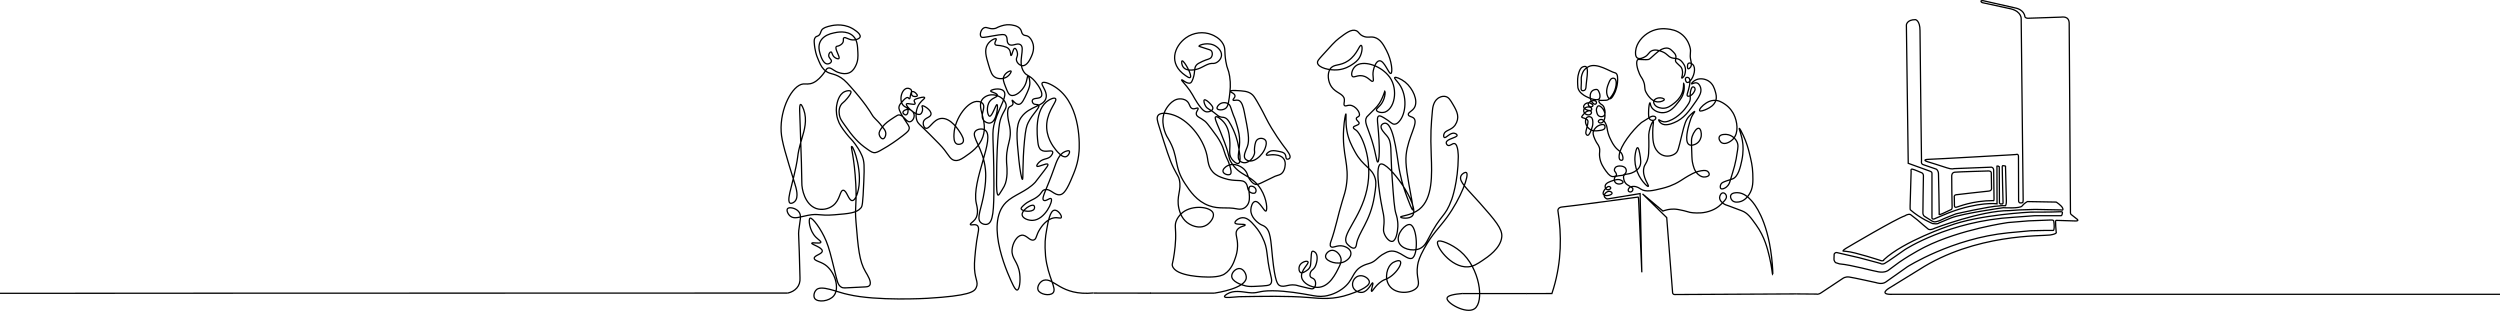 <?xml version="1.0" encoding="UTF-8"?><svg id="Livello_2" xmlns="http://www.w3.org/2000/svg" viewBox="0 0 1940.22 241.42"><defs><style>.cls-1{fill:none;stroke:#000;stroke-miterlimit:10;}</style></defs><g id="Livello_1-2"><path class="cls-1" d="m1393.93,228.1l15.9.13s1.19.66,3.84-1.19,16.56-10.99,16.56-10.99c0,0,1.85-1.46,4.9-1.06,3.05.4,20.93,4.37,20.93,4.37,0,0,4.5,1.72,7.55-.53,3.05-2.25,16.69-11.79,16.69-11.79,0,0,34.57-21.99,78.29-26.36l17.22-1.59,11.79-.26h5.56s.93.66,1.06-2.12-.4-5.43-.4-5.43c0,0-.4-.66-2.25-.53-1.85.13-17.22.66-17.22.66l-16.03,1.32s-36.83,5.17-64.38,18.94c0,0-9.41,4.64-19.87,11.79l-8.61,6.36s-2.38,1.99-7.42,1.19c-5.03-.79-20.4-5.3-30.47-6.23l-2.91-.93s-1.46-1.06-1.32-3.05c.13-1.99.13-3.58.13-3.58,0,0,.66-1.46,2.12-1.19s17.22,3.97,17.22,3.97l13.91,3.71,2.78.79s1.06.93,3.05,0c1.99-.93,15.76-10.73,15.76-10.73,0,0,33.91-22.25,84.64-25.17l16.03-1.19h20.27c.4,0,.93.13,1.19-1.32.27-1.46.79-1.99-2.91-1.72s-21.59.26-21.59.26c0,0-40,1.85-63.45,10.73,0,0-34.97,11.79-50.47,26.23,0,0,.26,1.06-1.85.79,0,0-20.93-6.89-27.29-7.29l-2.52-.26s-.27-.53,2.12-1.99c2.38-1.46,39.47-23.31,45.83-25.3,0,0,2.38-1.72,4.37-1.06l5.3,4.11,4.77,4.11,3.84,3.18s1.32,1.06,5.03-.79c0,0,36.16-13.78,57.89-13.64l7.68-.53,12.19-.4,20.27.4s1.99.79,1.19-1.32c-.79-2.12-5.03-4.77-5.03-4.77l-22.39-.4s-2.52,1.32-4.11,3.44-14.57,1.32-14.57,1.32c0,0-31.92,4.5-40.53,7.95l-9.54,3.97s-.66,1.06-4.77.4c0,0-9.54-3.84-17.35-10.73,0,0-.27-1.19-.13-3.05l.79-26.76s-.53-1.99.93-1.72c1.46.26,7.15,2.78,7.15,2.78,0,0,1.59.4,1.46,2.78-.13,2.38-.4,28.35-.4,28.35,0,0-.13,1.85,1.32,2.78s4.64,2.91,4.64,2.91c0,0,1.99,1.46,3.44,1.32,1.46-.13,3.84-.93,5.56-1.85,1.72-.93,10.73-4.37,10.73-4.37,0,0,26.23-5.96,33.12-6.09,0,0,2.91-.4,3.31-.26.4.13,1.99,0,1.99,0,0,0,.79-.93.66-3.97l-.66-26.36s.66-.53-1.59-.66c0,0-.89-.43-.96.65-.07,1.08.65,28.32.65,28.32l-.43.65-1.59.07-.79-.65-.14-28.25-1.01-.58-.79.14.07,29.19s-14.16-1.95-37.64,7.08l-10.04,4.19s-2.1,1.37-2.82-.07v-35.18s-.07-.87-1.66-1.37l-16.76-6.07-1.43-107.38s.29-4.11,7.05-4.11c0,0,3.52.59,3.52,8.51s1.17,101.29,1.17,101.29c0,0-.67,2.39,1.71,2.87l9.73,3.34s1.53.76,1.72,3.43c.19,2.67.57,31.19.57,31.19,0,0-.95,1.62,2.96-.29l5.91-2.77s1.33.1,1.14-2.57c-.19-2.67-.29-23.56-.29-23.56,0,0-.19-2.77,2.38-3.05,2.58-.29,26.04-.95,26.04-.95,0,0,2.19-.1,2.29,1.43s.19,12.11.19,12.11c0,0,.29,1.91-2.38,2.1-2.67.19-24.7,2.77-24.7,2.77,0,0-2.29-.1-1.81,2.29l.1,6.01s-.19,1.81,1.53,1.43c1.72-.38,12.11-5.05,28.52-5.15,0,0,.76.86.67-1.43s-.29-22.03-.29-22.03c0,0,.19-2-1.72-2.48l-29.18,1.14s-1.43.76-5.53-.67c-4.1-1.43-15.07-4.77-15.07-4.77,0,0-5.15-1.62,1.62-1.81,6.77-.19,62.94-3.43,62.94-3.43l4.29-.29s1.81-.86,1.91,1.43l.1,34.43s-.1,1.62,1.34,1.72c1.43.1,1.91-.38,1.91-.38,0,0,.29-.57.29-1.91l-1.53-140.31s.67-5.79-8.02-8.02l-22.13-4.81s-.81-.19-1.04-.99c-.24-.81,1.71-.52,1.71-.52l25.77,5.83s6.02,1.37,6.59,6.59c0,0,.28,1.37,2.89,1.18,0,0,24.33-.85,25.07-.85s6.41-1.23,6.41,4.93l.99,147.05s0,.78.68,1.29,4.63,3.66,4.63,3.66c0,0,1.66,1.31-1.49,1.26-3.14-.06-14.68-.46-14.68-.46,0,0-.74-.4-.69,1.26.06,1.66.11,3.2.11,3.2l.37,4.68s1.17,1.28-4.79,2.22-57.93-1.28-101.73,26.98l-23.3,14.35s-8.48,5.09,2.87,4.7h471.41"/><path class="cls-1" d="m1184.73,227.84c6.56-.01,13.12-.02,19.68-.03.46-1.37.9-2.76,1.32-4.17,6.21-20.87,6.33-41.41,3.34-60.19,0,0-.21-2.64,3.61-2.85,3.82-.21,58.11-7.58,58.11-7.58,0,0,.9-1.04.9,2.02l2.5,56.3-1.32-61.1c-8.55,1.4-17.1,2.8-25.65,4.21"/><path class="cls-1" d="m1290.72,163.91l-15.99-13.45,18.79,18.44,4.56,58.19s0,1.49,1.64,1.49l94.21-.48"/><path class="cls-1" d="m1247.37,154.45c-.24-.09-2.06-.79-2.32-2.2-.36-1.98,2.55-4.28,4.56-3.67.72.22,1.6.89,1.5,1.5-.22,1.39-5.54,2.63-6.7.89-.79-1.19.46-3.64,1.97-4.95.61-.53,1.45-1.49,2.45-1.28.65.14,1.3.73,1.25,1.25-.07.8-1.78,1.63-2.98,1.11-1-.43-1.51-1.76-1.36-2.81.32-2.31,3.82-3.44,6.54-4.31,2.95-.95,4.38-.67,5.23-.36.09.03,2.17.81,2.11,1.75-.05.81-1.67,1.4-2.86,1.45-.36.01-2.07.08-3.14-1.22-1.09-1.33-1-3.43-.03-4.39.39-.39,1.12-.52,2.55-.77,2.53-.44,2.95-.17,3.91-.69.26-.14,1.59-.86,1.98-2.39.04-.16.33-1.37-.32-2.53-1.02-1.82-3.42-1.94-4.14-1.98-.7-.03-3.02-.15-4.1,1.43-.1.15-.74,1.08-.51,2.07.19.81.78.97,1.29,2.21.25.61.41,1,.28,1.38-.31.88-1.96,1.18-2.99,1.11-.88-.06-2.5-.48-5.2-4.33-1.96-2.78-4.2-5.96-4.84-10.73-.56-4.21.73-5.03-.51-8.15-.82-2.06-1.55-2.13-3.13-5.57-1.69-3.69-1.54-5.12-1.34-5.94.38-1.53,1.35-2.6,1.75-3.04,1.28-1.41,2.67-1.95,2.99-2.07.87-.32,2.9-1.08,3.87-.09.55.57.66,1.6.32,2.35-.63,1.41-2.7,1.66-4.7,1.89-2.2.26-4.2.49-6.31-.69-1.95-1.09-2.87-2.75-3.18-3.36-.33-.67-.98-2.02-.74-3.73.11-.78.28-1.97,1.29-2.62.9-.58,2.16-.54,2.99,0,1.31.84,1.35,2.71,1.38,4.28.04,2.02-.48,3.49-1.06,5.07-.61,1.66-1.75,4.78-3.04,4.7-.53-.03-.9-.6-1.01-.78-.92-1.43.15-3.19,1.11-7.92.29-1.46.4-2.32-.09-3.04-.47-.68-1.34-1.04-2.3-1.43-1.38-.56-2.05-.5-2.21-.97-.07-.2-.05-.51.97-1.7,1.17-1.37,1.75-2.05,2.81-2.58.66-.33,2.11-1.05,3.09-.41.04.02.65.44.69,1.11.04.73-.62,1.32-1.06,1.57-1.41.8-3.95.01-4.74-1.75-.07-.15-.52-1.2-.05-2.3.66-1.54,2.55-1.76,3.04-1.8.29-.02,2.2-.12,2.81,1.06.04.08.36.69.09,1.15-.49.85-2.63.62-4.1-.09-.71-.35-1.91-.93-2.07-2.07-.2-1.37,1.25-2.42,1.47-2.58,1.44-1.04,3.11-.62,3.36-.55.78.21,1.3.62,1.61.87.45.36.78.64.78,1.01,0,.52-.64.99-1.2,1.11-1.05.21-2.38-.73-2.49-1.84-.11-1.18,1.2-1.97,1.84-2.35.11-.07,2.15-1.25,3.73-.37.21.12.7.39.83.92.15.62-.28,1.37-.83,1.57-.85.31-1.83-.74-2.3-1.24-1.07-1.14-1.44-2.45-1.57-3.04-.05-.24-.85-4.15,1.47-6.08.88-.73,1.9-.93,2.12-.97.6-.11,1.3-.24,1.93.14.48.29.7.76,1.15,1.7.17.37.4.85.55,1.43.29,1.11.37,2.92-.28,3.78-1.42,1.89-7.02.16-10.45-1.75-1.69-.94-5.28-2.94-6.17-6.68-.11-.47-.14-1.1-.18-2.35-.12-3.12-.21-6.01.83-9.21.6-1.85,1.27-3.85,3.04-4.65.18-.08,1.7-.78,2.67-.09.5.35.66.93.74,1.24.71,2.96-.25,7.81-.6,11.7-.25,2.82-.13,4.5-1.34,5.25-.62.38-1.59.53-2.16.09-.68-.52-.57-1.67-.51-2.53.49-6.26-.44-6.48.6-9.62.41-1.23.81-2.42,1.84-3.68,0,0,1.29-1.58,3.41-2.62,6.53-3.22,16.71,4.03,20.26,4.79.11.02.49.1.87.37.83.58,1.13,1.65,1.24,2.72.72,6.49-1.98,12.11-1.98,12.11-.85,1.76-2.53,5.25-4.1,5.02-.73-.11-1.16-.98-1.52-1.75-1.87-3.97-.13-8.24.92-10.82.89-2.18,1.66-3.11,2.67-3.36.08-.02,1.05-.25,1.8.23,2.2,1.41,1.34,8.22-1.84,12.85-1.18,1.71-2.63,3.82-4.7,3.96-3.48.23-4.47.09-4.47.09-.27-.04-.91-.14-1.15.18-.33.44.25,1.37.37,1.57.73,1.19,1.59,1.27,2.49,2.12,1.01.96,1.3,2.16,1.52,3.09.25,1.03.93,3.89-.74,5.16-1,.75-2.53.71-3.59.09-1.17-.68-1.48-1.86-1.8-3.09-.19-.74-.57-2.19.14-3.59.24-.47.54-1.06,1.11-1.24,1.3-.42,3.05,1.59,3.82,2.76,2.09,3.19,1.18,6.68.97,7.41-.25.86-.63,2.09-1.75,2.72-.17.1-1.27.7-2.21.18-.36-.2-.86-.65-.83-1.15.05-.78,1.36-1.45,2.39-1.38,1.69.11,2.77,2.21,3.36,3.36,1.34,2.6.75,3.54,1.84,7.28.75,2.58,1.73,4.51,2.39,5.8.78,1.52,1.46,2.86,2.62,4.37,2.86,3.74,4.94,3.75,6.03,6.77.42,1.16.88,3.27,0,3.91-.44.32-1.18.24-1.66-.09-1.15-.79-.86-3.02-.74-4.01.88-6.86,9.94-18.77,17.22-25.01.28-.24,2.12-1.37,5.8-3.64,1.28-.79,2.7-1.63,4.1-1.2.18.06,1.06.33,1.24,1.01.19.69-.43,1.45-.97,1.8-.93.61-2.33.47-3.22-.14-1.53-1.04-1.49-3.42-1.38-6.95.09-2.95.58-6.22,1.06-6.22.32,0,.11,1.48,1.06,3.22,1.36,2.5,4,3.51,4.84,3.82.54.2,2.44.87,4.84.64,5.24-.5,8.69-4.91,11.33-8.29,1.66-2.12,3.27-4.22,4.05-7.46.93-3.82.23-7.23,0-7.23-.24,0,.42,3.81-1.38,8.15-1.69,4.07-4.65,6.44-6.12,7.6-2.35,1.84-4.97,3.89-8.61,3.82-.35,0-4.95-.15-6.63-3.13-.22-.39-.72-1.32-.46-2.35.43-1.7,2.64-2.43,3.91-2.58,1.99-.23,4.27.53,4.28,1.29.01.82-2.68,2-5.16,1.84-5.24-.33-8.5-6.5-9.03-7.51-1.64-3.11-.26-4.26-1.98-8.57-1.14-2.84-1.75-2.69-3.09-5.66-1.81-4.04-3.14-9.82-1.24-11.1.35-.23.54-.14,2.76-.05,3.01.12,4.52.19,5.3,0,1.36-.33,1.41-.88,5.43-4.33,2.03-1.74,3.06-2.62,4.14-3.18,1.39-.72,3.74-1.92,6.17-1.15,1.34.43,2.21,1.29,3.27,2.35,1.14,1.14,1.93,1.93,2.3,3.18.65,2.2-.78,3.19.09,4.93.15.3.79.92,2.07,2.16,1.53,1.49,1.69,1.48,2.07,2.07.8,1.23.94,2.5,1.01,3.22.03.24.14,1.43-.14,2.95-.25,1.35-.64,2.07-.41,2.21.24.16.99-.49,1.47-1.11.83-1.05,1.03-2.17,1.2-3.13.16-.93.38-2.22,0-3.87-.39-1.72-1.22-2.85-1.8-3.64-.44-.6-1.27-1.72-2.58-2.53-1.77-1.1-3.17-.87-4.88-1.15-4.19-.69-4.04-3.41-8.93-5.2-1.96-.72-4.94-1.81-7.69-.6-2.58,1.14-2.42,3.19-5.71,4.88-.82.42-3.79,1.95-5.57.74-1.71-1.16-1.44-4.2-1.34-5.34.54-6.13,5.37-11.92,11.19-14.92,5.96-3.07,11.58-2.49,13.59-2.26,2.44.28,7.4.86,11.74,4.74,3.96,3.54,5.24,7.89,5.62,9.26,1.3,4.64-.59,4.78.74,10.59.29,1.26.86,3.37-.23,5.02-.46.7-1.35,1.51-1.89,1.29-.52-.21-.51-1.31-.51-1.8,0-.57.01-1.98.83-2.49.87-.54,2.38.13,3.22.92,2.91,2.72.86,9.68-1.8,12.62-.45.5-1.48,1.63-2.44,1.38-.69-.18-1.03-.97-1.15-1.24-.31-.71-.49-1.93.14-2.44.53-.43,1.63-.36,2.26.18,2.2,1.9-.55,10.18-.87,11.14-.26.77-.8,2.31-.18,2.86.44.39,1.26.11,1.75-.05,1.68-.55,2.59-1.93,3.04-2.62.66-1.02,1.46-2.28.97-3.36-.27-.6-.95-1.15-1.57-1.06-.6.09-1.03.77-1.43,1.93-1.02,2.98-.53,5.36-.6,7.14-.09,2.52-1.41,4.31-4.05,7.87,0,0-4.98,6.73-12.57,9.53-1.85.68-3.05.77-4.1.6-2.21-.35-3.58-1.79-3.82-1.52-.23.26.73,1.95,2.16,2.9,3.04,2.02,7.52.27,9.76-.64,7.68-3.13,11.62-8.83,17.27-16.99,2.5-3.61,4.22-6.69,3.45-9.9-.13-.54-.84-3.22-2.81-3.91-1.99-.7-4.1,1.01-4.33.64-.21-.34,1.34-2.2,3.64-3.18,2.91-1.24,6.55-.84,9.35.83,3.74,2.24,4.84,6.09,5.48,8.34.58,2.04,1.23,4.33.37,6.95-1.24,3.77-4.71,5.52-6.63,6.49-1.95.99-5.38,2.23-5.94,1.38-.59-.9,2.09-3.98,4.93-5.8,1.17-.75,3.25-2.06,6.17-2.21,3.69-.2,6.38,1.56,8.29,2.81,4.57,2.98,6.67,7.05,7.23,8.2,2.51,5.17,4.06,14-.59,19.01-2.15,2.31-6.18,4.42-8.73,2.98-1.59-.9-2.68-3.21-1.99-4.75,1-2.25,5.3-1.81,5.75-1.77,3.7.38,7.12,3.1,8.29,6.52.64,1.87.43,3.47.22,4.97-1.7,12.13-2.81,14.14-5.97,24.86-.22.74-.85,2.9-2.76,4.42-1.2.96-3.35,2.02-4.31,1.22-.78-.66-.58-2.41.11-3.54.56-.92,1.43-1.39,3.98-2.32,2.6-.94,4.11-1.33,4.75-1.55,4.66-1.6,6.32-9.37,7.4-14.48,1.42-6.66.89-11.87.77-12.93-.76-6.86-3.19-11.76-2.76-11.93.34-.14,1.94,2.87,3.2,5.64,2.47,5.39,3.75,10,4.53,13.15,1.51,6.12,2.55,10.34,2.76,16.24.23,6.41.34,11.53-2.87,16.35-.84,1.27-3.26,4.79-7.4,5.64-.96.2-3.83.79-5.64-.99-1.04-1.02-1.75-2.85-1.1-4.2.95-1.97,4.32-1.9,5.19-1.88,4.84.11,8.62,3.74,10.72,6.08,2.23,2.48,12.21,14.27,15.69,43.76.85,7.16,1.15,14,.88,14.03-.25.03-.65-5.94-2.43-13.59-1.59-6.8-3.82-16-10.39-25.19-4.34-6.07-6.67-9.34-11.16-11.05-10.08-3.84-11.6-4.31-11.6-4.31-.57-.18-2.63-.81-4.2-2.65-.56-.65-1.49-1.78-1.44-3.31.06-1.61,1.21-3.66,2.76-3.65,1.22.01,2.33,1.3,2.54,2.54.25,1.47-.76,2.77-1.88,3.98-2.42,2.61-4.75,5.13-9.5,7.07-5.94,2.42-11.2,2.12-14.59,1.88-3.63-.25-4.04-1.22-11.49-2.54-4.59-.81-8.04.12-8.73.27-1.38.31-2.5.7-3.28,1"/><path class="cls-1" d="m1260.22,136.23c-.44.85-.14,2.27.03,3.05.06.27.15.67.35,1.17.14.34.56,1.31,1.52,2.28.4.41.67.59,3.39,2.25,1.29.79,1.58.97,1.71,1.4.27.87-.29,2.24-1.43,2.54-.71.19-1.66-.05-2.03-.73-.49-.9.36-2,.48-2.16,1.02-1.32,2.91-1.36,3.55-1.36,2.68-.02,4.64,1.47,5.52,2.03,4.07,2.61,9.45,1.28,16.85-.54,2.35-.58,8.1-2.05,14.18-5.95,1.47-.94,4.73-3.17,9.43-5.59.34-.18,2.92-1.48,6.51-2.09,3.17-.54,4.33-.06,5.01.5.7.57,1.43,1.64,1.17,2.59-.38,1.4-2.73,1.82-4.17,1.75-.63-.03-2.37-.22-4.42-2.09-2.93-2.66-3.71-6.19-4.42-9.6-.33-1.61-.45-5.38-.67-12.85-.11-3.63-.12-5.02.5-6.93,1.03-3.14,3.48-6.73,5.18-6.34,1.49.34,2.16,3.68,1.84,6.09-.06.46-.66,4.33-4.17,6.09-.57.29-3.38,1.69-5.26.5-3.89-2.45-.55-13.84.33-16.86.65-2.22,1.29-4.39,2.84-6.84.68-1.08,1.38-1.97,1.25-2.09-.23-.21-2.84,2.01-4.51,3.92-2.56,2.95-3.42,5.81-5.59,14.69-2.6,10.64-2.82,12.47-5.01,14.11-2.29,1.72-5.79,2.5-8.93,1.59-2.5-.73-4.02-2.31-4.67-3-3.78-4.03-3.89-9.79-3.92-14.77-.03-5.39.92-8.72.42-8.85-.54-.14-2.35,3.61-3.17,7.93-.68,3.56-.1,4.46-.25,11.85-.09,4.37-.15,6.6-.75,8.93-1.17,4.51-2.55,4.49-3.17,7.6-1.41,7.05,4.44,13.57,3.51,14.19-.51.34-2.31-1.54-2.59-1.84-4.29-4.53-8.81-12.65-7.68-22.2.28-2.39,1.05-6.01,1.92-6.01.85,0,1.48,3.46,1.67,4.51.8,4.38,1.52,8.33-.67,11.27-1.58,2.13-4.97,4.12-8.26,4.59-1.18.17-2.84.22-3.39,1.28Z"/><path class="cls-1" d="m942.38,227.52c2.83-.43,24-3.81,24.82-11.77.29-2.84-1.93-6.97-4.93-7.32-3.21-.37-6.4,3.1-6.36,5.89.06,4.12,7.22,6.76,10.74,7.55,1.61.36,3.36.57,6.87.4,10.1-.47,11.68-.68,12.66-2.02,1.23-1.68.64-3.96.13-6.06-4.23-17.7-1.63-20.05-6.73-30.29-.92-1.85-2.64-5.06-5.65-8.48-2.88-3.28-5.88-6.68-9.69-6.46-3.21.18-6.14,2.87-5.79,4.04.5,1.67,7.77.54,7.94,1.62.13.83-4.37.9-6.33,3.9-1.9,2.92.52,5.68.4,12.39-.07,4.14-1.07,7.24-1.62,8.89-1.02,3.1-3.12,9.46-8.62,12.93-.99.63-3.89,2.29-12.39,2.29-2.2,0-25.9-.18-28-8.89-.24-.99.04-1.09.81-5.12,0,0,1.46-7.67,1.75-15.48.32-8.79-1.17-10.59.81-14.81.33-.71,1.71-3.52,4.58-5.79,7.81-6.19,21.71-4.51,23.7.4,1.18,2.94-1.79,7.28-4.98,9.29-4.57,2.88-9.59,1-11.17.4-6.04-2.5-8.94-7.14-10.37-13.06-2.27-9.94,2.28-14.11.27-22.62-.59-2.51-.98-2.12-4.44-9.02-2.98-5.94-5.8-14.85-11.31-32.45-1.27-4.05-2.04-6.64-.67-8.35,2.29-2.84,9.12-1.42,13.33.27,11.84,4.74,23.09,19.61,25.04,33.25.32,2.21.72,6.68,4.04,10.37,2.6,2.89,5.82,4.01,8.75,4.98,9.2,3.07,14.19.18,16.96,3.77,1.92,2.49.8,5.54,3.5,7.14,1,.59,2.81,1.15,3.77.27.84-.77.76-2.37.13-3.37-.83-1.34-2.99-2.18-4.17-1.48-2.6,1.54,1.64,9.28-2.15,14.54-.33.45-1.23,1.67-2.83,2.42-2.22,1.04-4.45.56-5.25.4-8.06-1.62-13.65.43-21.54-2.42-9.63-3.48-14.92-11.44-18.58-16.96-9.37-14.12-4.47-20.51-13.19-35.14-2.74-3.97-6.34-13.87-2.29-21.81.27-.56,4.61-9.12,11.58-9.02.82.01,3.2.04,5.12,1.62,2.56,2.09,2.08,5.11,4.31,5.92,1.94.71,3.84-1.01,4.44-.27.63.78-1.67,2.48-1.35,4.58.33,2.19,3.19,2.64,6.6,5.39,1.39,1.12,2.63,2.77,5.12,6.06,3.53,4.68,5.46,7.23,7.4,11.04,2.92,5.71,2.06,6.75,5.25,13.19.08.17.93,1.88,1.62,4.31.83,2.93,1.58,5.6.4,6.6-1.35,1.14-5.18.03-5.65-2.02-.47-2,2.49-3.95,2.83-4.17,6.02-3.62,12.72.87,14.54,3.5,2.19,2.84,1.41,4.55,4.04,7.67,1.1,1.3,2.17,2.58,3.9,2.96,1.39.31,3.19-.55,6.73-2.29,7.81-3.82,7.71-3.81,8.35-4.04,2.96-1.09,3.93-1.02,5.25-2.29,1.89-1.81,2.28-4.23,2.42-5.12,1.11-5.35-1.72-8.62-7.14-9.15-4.08-.62-6.91.8-7.27,0-.27-.59,1.04-1.87,2.29-2.56,2.14-1.18,4.37-.75,6.87-.27,2.81.54,4.34.84,5.25,2.15,1.1,1.59.43,3.42,1.48,3.9.7.32,1.84-.12,2.29-.81,1.17-1.79-2.04-5.68-4.58-9.02-.55-.72-8.65-11.44-14-22.22-.67-1.35-3.08-6.27-6.73-12.52-2.3-3.93-3.13-5.03-4.58-6.06-2.96-2.1-6.18-2.26-11.98-2.56-.83-.04-4.15-.19-4.31.54-.17.77,3.42,1.53,3.64,3.5.17,1.55-1.87,2.65-1.48,3.37.38.7,2.39-.29,4.04.13,2.82.72,3.94,5.43,4.71,9.29,2.86,14.3,4.3,21.45,2.29,26.79-1.15,3.07-3.37,7.02-1.62,9.42,5.01,5.1,13.76-2.43,15.75-9.15.44-1.45,1.16-3.8-.13-5.39-1.26-1.54-3.95-1.78-5.65-.81-1.98,1.13-2.34,3.73-2.69,6.33-.41,3.03.33,3.22-.13,5.12-1.25,4.65-6.65,9.14-11.17,5.65-3.23-2.9.34-8.38-.4-18.04-.33-4.26-1.37-7.71-2.83-12.52-1.29-4.28-1.14-2.59-3.1-8.48-1.07-3.24-1.36-4.46-2.69-5.39-1.86-1.29-4.76-1.28-6.73.13-1.15.83-2.49,2.5-2.02,3.5.6,1.26,4.12,1.45,6.33,0,1.46-.97,2.36-2.66,3.1-8.62.73-5.9,1.26-10.17.27-16.43-.94-5.91-1.89-5.14-2.96-11.58-1.28-7.73-.04-9.62-2.02-13.33-2.56-4.8-7.42-6.8-8.89-7.4-6.44-2.65-14.3-1.76-20.2,2.56-8.93,6.51-13.79,19.98-.13,29.22,6.26,4.7,3.68-2.04,1.62-5.92-1.19-2.24-3.53-5.87-4.31-5.52-.63.29-.5,3.36,1.21,5.25,2.14,2.36,5.91,1.94,7.67,1.75,5.21-.54,8.03-3.4,12.25-4.71,2.39-.6,2.97,0,4.58-.54,2.22-.74,4.54-3.02,4.85-5.79.44-4.04-3.67-6.84-4.31-7.27-5.5-3.74-13.18-1.02-13.19-.13,0,.18,1.52.66,4.58,1.62,3.85,1.2,4.67,1.39,5.25,2.29.82,1.26.71,3.23-.13,4.58-1.16,1.84-3.05,1.47-7,3.37-2.64,1.26-3.95,1.89-4.85,3.1-1.89,2.54-.51,4.7-2.42,10.23-.95,2.75-1.62,3.19-2.02,3.37-2.59,1.17-6.43-2.89-6.87-2.42-.4.43,3.12,3.6,6.33,8.21,3.29,4.74,4.29,8.19,8.89,13.73,1.05,1.26,2.42,2.8,4.44,2.96,1.89.15,4.24-.92,4.58-2.56.25-1.21-.7-2.29-1.89-3.64-1.35-1.53-3.88-3.69-4.71-3.1-.7.51-.1,2.93.94,4.71,1.51,2.59,2.9,2.03,7.81,6.06,1.42,1.16,2.22,1.96,3.77,2.42,1.5.45,2.22.13,3.5.67,1.39.58,2.28,1.68,3.1,2.96,5.17,8.17,6.87,16.69,6.87,16.69,1.24,6.25,2.92,14.71.54,15.75-1.43.62-3.99-1.55-5.39-3.64-2.7-4.03-.65-7.12-1.48-15.21-.41-4.01-1.01-9.12-4.71-13.33-1.92-2.18-5.15-4.66-6.19-3.9-1.44,1.04,2.41,7.4,7,19.93,4.43,12.1,2.63,11.06,4.85,14.94,6.59,11.54,16.16,9.65,23.29,21.27,4.83,7.87,5.17,16.43,3.9,16.96-1.37.58-5.01-8.12-8.48-7.41-2.07.43-3.13,4.02-3.23,6.33-.26,5.86,5.36,9.93,6.33,10.64,1.9,1.38,2.69,1.33,4.04,2.15,5.16,3.17,5.07,11,6.46,24.37,1.97,18.99,3.99,20.89,5.52,21.68,4.04,2.08,7.56-2.13,14.68.27.81.27,3.14.81,7.81,1.89,2.01.46,2.93.66,3.77.13,1.86-1.15,2.27-5.1.67-7-1.06-1.26-2.42-.92-3.1-2.29-.7-1.42.1-3.14.27-3.5.79-1.71,1.83-1.53,3.1-3.5,1.57-2.58,2.99-8.58.81-11.31-.48-.52-1.71-1.58-2.56-1.21-1,.43-.81,2.56-1.35,9.69-.05.71-.15,1.8-.81,2.96-.76,1.33-1.85,2.03-2.69,2.56-1.55.97-3.02,1.89-4.17,1.35-1.41-.67-1.78-3.29-1.08-5.12,1.2-3.11,5.7-4.38,6.6-3.37,1.31,1.48-6.08,6.68-4.85,12.25.99,4.44,7.15,7.76,12.39,7.67,9.11-.14,14.1-10.57,16.96-16.56.85-1.77,1.66-3.87,1.08-6.19-.81-3.25-4.29-6.7-7.67-5.92-2.35.54-4.58,3.09-4.17,5.12.69,3.49,9.39,6.51,15.08,3.37,6.45-3.69,6.14-9.77-1.35-11.85-4.67-1.16-8.22,1.95-9.69.4-1-1.05-.16-3.34.13-4.17,3.59-9.96,5.48-20.45,8.62-30.56,1.74-5.6,2.61-8.4,3.23-12.25,2.73-16.89-3.38-23.95-2.02-44.43.42-6.4,1.41-11.6,1.75-11.58.36.03-.48,6.11.81,13.33,1.16,6.53,3.55,11.07,6.06,15.75,6.59,12.29,13.5,12.41,15.89,21.14.95,3.47.41,6.89-.67,13.73-3.14,19.84-12.59,28.09-13.87,37.16-.08.59-.31,2.45-1.48,2.96-1.85.81-5.02-2.2-5.92-3.37-5.08-6.52,10.55-19.24,15.48-42.01,5.23-24.16-4.91-44.23-8.75-46.31-.19-.11-1.84-.96-1.75-1.89.14-1.4,4.14-1.47,4.44-3.1.25-1.38-2.44-2.38-2.15-3.9.21-1.13,1.78-1.01,2.29-2.15,1.02-2.29-2.99-7.87-7.27-8.08-2.01-.1-3.27,1.03-4.17.27-1.03-.86.12-2.72-.13-4.85-.53-4.41-6.51-4.76-9.96-9.69-2.71-3.87-3.54-10.11-1.08-13.87,2.79-4.26,7.54-1.87,14.14-6.46,7.03-4.9,8.51-12.39,9.96-11.85,1.12.42.92,5.09-.94,8.75-1.59,3.14-4.02,4.77-6.19,6.19-1.64,1.08-5.51,3.54-11.04,4.04-6.56.59-15.13-1.63-15.75-5.39-.21-1.29.59-2.29,3.5-5.52,6.74-7.48,10.1-11.22,13.06-13.46,5.6-4.25,9.73-7.39,13.33-6.06,2.28.84,2.14,2.67,5.25,4.17,3.6,1.74,5.67.2,9.02,1.08,4.75,1.24,7.27,6.09,9.42,10.23,4.24,8.15,4.85,17.29,3.37,17.77-1.69.55-5.07-10.37-9.02-9.83-2.41.33-4.05,4.8-4.58,7.4-.95,4.67.79,7.81-.4,8.48-1.33.75-3.25-3.25-7.81-4.17-4.2-.85-6.83,1.69-8.08.4-1.28-1.32-.23-5.78,2.56-8.08,5.55-4.58,18.25-.79,25.04,7,8.01,8.58,6.2,25.1-2.02,28.68-2.82,1.03-6.44.08-6.87-1.35-.41-1.35,2.28-2.32,4.44-5.92,2.6-4.33,2.41-9.1,2.15-9.16-.17-.04-.52,1.95-2.07,5.4-1.22,2.95-3.28,6.23-6.01,8.8-5.83,6-5.71,5.56-6.09,6.16-2.3,3.65.74,7.65,4.11,18.48,3.19,10.25,3.52,16.52,4.47,16.43,1.01-.09,1.24-7.2,1.17-11.15-.12-7.59-1.1-17.45-1.1-17.45-.35-3.51-.69-6.31.64-7.04.92-.5,2.21.23,4.45,1.53,4.58,2.67,5.7,4.89,7.97,4.75,1.54-.09,2.62-1.2,3.37-1.99,5.47-5.75,6.7-19.95.15-29.14-1.78-2.49-4-4.43-3.53-5.06.58-.77,4.89.93,8.13,3.53,6.08,4.88,10.34,14.48,7.21,19.78-1.69,2.86-5.1,3.75-4.75,5.52.29,1.46,2.71,1.39,4.14,2.61,4.14,3.53-4.36,14.3-5.83,28.53-.76,7.34.98,16.7,4.45,35.43.42,2.26,1.36,7.19.77,7.36-.71.2-3.21-6.51-3.99-8.59-2.11-5.66-4.19-11.23-5.98-19.94-1.87-7.06-3.92-37.32-11.2-38.8-1.32-.16-2.88.64-3.37,1.84-1,2.43,2.63,5.92,4.14,7.67,4.64,5.38,2.72,10.08,4.29,32.36,1.16,16.42,1.74,24.64,3.07,28.68.31.94,1.6,4.77,1.38,9.82-.17,3.86-1.32,10.84-4.29,11.35-2.32.4-5.38-3.18-6.44-6.59-1.03-3.31.3-4.9,0-10.58-.17-3.15-.71-5.23-1.07-6.9-.92-4.29-6.6-33.73-1.69-35.89,5.9-2.59,31.27,32.34,24.84,40.03-2.37,2.84-9.04,1.91-9.2,1.07-.19-.96,8.27-1.14,14.42-5.98,10.65-8.38,9.92-27.19,9.35-41.71-.67-17.39-.14-23.25.92-34.97.18-2,.7-6.93,4.29-9.51.39-.28,3.04-2.12,5.98-1.38,2.37.6,3.54,2.53,5.67,6.13,3.3,5.57,5.62,10.21,1.53,16.26-3.04,3.97-7.68,3.59-8.59,6.9-.23.83-.28,2.08.31,2.45,1.35.86,4.54-4.04,7.97-3.22.85.2,1.96.82,1.99,1.53.08,1.98-8.16,2.71-8.43,5.67-.08.85.51,1.79,1.23,2.15,1.69.84,3.57-1.77,5.21-1.38,2.99.71,2.91,10.28,2.91,10.28-.15,19.61-5.06,32.97-5.06,32.97-5.45,14.82-7.85,10.24-18.56,31.29-1.01,1.98-2.74,5.46-6.44,7.05-5.47,2.35-14.53.26-16.26-5.52-1.83-6.12,5.27-14,8.9-13.19,5.59,1.25,6.78,23.99,1.38,26.22-5.02,1.45-11.46-9.61-20.7-4.14-3.73,1.8-5.67,3.95-7.36,5.37-3.72,3.12-5.96,2.49-10.12,4.6-8.74,4.43-6.41,11.03-15.95,17.94-6.06,4.39-11.95,5.31-13.5,5.52-4.28.57-7.32-.07-11.2-.77-6.74-1.21-18.41-3.3-29.29-3.37-11.96-.08-10.61,2.37-19.02,1.38-4.86-.57-11.23-2.09-16.41,1.23-.44.28-2.04,1.31-1.84,1.99.34,1.17,5.64.41,11.35,0,18.02-.28,37.51-.72,53.68.61,10.06.88,19.56,1.85,31.9-2.45,4.12-1.42,15.72-5.43,15.49-9.66-.14-2.6-4.8-5.88-8.74-4.45-3.19,1.16-5.2,5.14-3.99,8.43,1.11,3.01,4.57,4.53,7.21,4.14,4.8-.71,7.3-7.78,8.13-7.36.76.38-1.68,6.21-.92,6.59.68.34,2.69-4.39,7.82-7.82,2.45-1.64,2.92-1.18,5.37-2.61,8.42-4.84,14.46-17.67,3.53-11.96-5.02,3.16-6.86,12.12-3.07,17.79,5.07,7.58,18.2,6.28,21.78,1.38,2.67-3.65-1.15-7.71.31-17.02.44-2.81,1.37-6.19,5.06-12.88,6.42-11.66,11.65-16.06,17.64-24.23,10.89-14.86,17.65-33.17,15.18-34.81-.9-.6-3.46.75-4.29,2.76-1.77,4.28,5,9.87,14.72,20.86,11.74,13.26,17.6,20.02,17.02,26.22-.83,8.96-10.92,15.67-15.03,18.4-3.96,2.63-6.98,4.64-11.2,4.91-13.39.85-25.58-16.68-23.46-19.63,1.35-1.88,11.04,2.09,17.48,7.51,15.31,12.88,18.82,39.36,11.03,44.67-6.39,4.36-21.91-4.48-21.3-8.27.33-2.07,5.52-3.12,12.26-3.63"/><path class="cls-1" d="m1135.2,227.84c.92,0,49.8,0,49.8,0"/><path class="cls-1" d="m892.69,227.5h49.8"/><path class="cls-1" d="m611.39,227.45c5.52-1.22,10.01-5.3,9.47-11.98-.82-34.72-1.34-32.92-.95-36.61.79-7.48,2.6-11.67-.19-14.8-2.41-2.7-7.36-3.6-8.54-2.09-.93,1.2.21,4.3,2.28,5.88,3.14,2.4,7.32.44,13.66-.76,8.59-1.62,8.32.59,20.3-.38,11.57-.94,17.36-1.41,20.68-5.31,1.07-1.26,1.53-2.39,2.28-20.49.51-12.26.45-15.59-1.33-19.92-1.69-4.1-4.43-7.89-5.31-9.1-2.9-4.01-3.85-4.14-7.21-8.54-3.08-4.04-5.17-6.78-6.45-11-1.57-5.21-.93-9.42-.76-10.43.34-1.98,1.47-8.63,6.26-10.81,1.74-.79,4.15-1.09,4.74-.19.72,1.09-1.41,3.73-2.85,5.5-2.82,3.48-3.93,3.27-5.12,5.5-1.76,3.3-.99,6.88-.76,7.97.44,2.06,1.26,3.44,3.98,7.21,6.11,8.83,10.7,13.97,17.45,18.59,5.95,4.24,5.83,3.77,15.74-2.09,1.37-.85,5.86-3.63,11.95-8.35,3.73-2.89,4.75-3.94,4.93-5.5.21-1.81-.89-2.7-3.98-7.59-4.08-6.45-4.15-8.04-3.98-9.11.27-1.73,1.4-2.91,3.22-4.93.93-1.03,2.56-2.79,3.75-2.38.67.23.75.99,1.12.96.96-.07.48-4.96,2.14-5.6,1.47-.56,4.38,2.22,3.98,3.22-.3.76-2.91.97-3.99-.2-1.19-1.29.27-3.37-.99-4.75-6.02-4.23-10.29,7.89-5.84,12.48,1.41,1.46,2.71,1.2,3.37,2.67.76,1.71.02,4.31-1.24,4.61-1,.23-2.46-.94-2.43-1.93.05-1.29,2.65-2.68,4.9-2.23,1.93.38,3.45,2.07,3.76,3.96.42,2.52-1.31,5.23-3.17,5.55-3.04.52-4.99-5.57-8.96-5.25-.36.03-.75.11-3.22,1.73-4.63,3.05-7.12,4.72-9.41,7.78-1.49,1.99-2.7,3.65-2.33,5.65.31,1.66,1.69,3.46,2.97,3.32,1.32-.15,2.18-2.33,2.18-4.01,0-1.75-.95-3.05-1.49-3.76-2.22-2.95-3.32-4.43-6.69-7.73-2.83-2.77-1.93-2.93-7.23-10.25-.76-1.05-3.87-5.31-8.12-10.25-5.4-6.27-8.11-9.41-11.17-11.36-6.5-4.16-9.13-2.17-13.32-6.42-2.35-2.38-3.38-5.01-5.46-10.27,0,0-1.69-4.28-2.09-10.75-.07-1.16-.11-2.86.96-4.01.81-.87,1.48-.58,2.57-1.44,1.59-1.27,1.27-2.76,2.41-4.33.24-.33,1.2-1.58,4.81-2.57,2.58-.71,10.68-2.93,18.62,1.44.37.2,6.97,3.9,6.26,6.58-.39,1.48-2.92,2.27-4.65,2.41-4.11.34-6.77-2.69-8.02-1.6-.85.73.26,2.21-.96,4.01-.76,1.11-1.98,1.71-2.41,1.93-1.45.72-1.95.35-2.41.8-1.68,1.65,3.24,8.11,1.93,9.31-.61.56-2.42-.15-3.53-1.12-1.87-1.64-1.65-3.94-2.57-4.01-.7-.06-1.69,1.24-1.77,2.57-.12,2.25,2.44,3.25,2.09,4.81-.25,1.1-1.86,2.01-3.21,1.93-3.77-.24-5.67-8.2-5.78-8.67-2.74-9.39,3.61-14,10.91-15.41,2.01-.46,10.17-2.33,15.09,2.57,3.07,3.06,3.27,7.16,3.53,12.68.13,2.8.27,6.51-1.77,10.43-.79,1.52-2.01,3.88-4.65,5.14-2.82,1.34-5.68.68-7.22.32-5.36-1.25-6.8-4.62-9.47-3.85-1.41.41-1.27,1.43-3.85,4.65-1.35,1.68-4.09,5.1-7.7,6.74-3.37,1.53-5.79.73-7.86.96-8.28.92-18.04,18.97-17.01,37.07.43,7.52,3.82,18.44,10.59,40.28,1.02,3.29,3.29,10.48,0,13.8-1,1.01-2.7,1.85-3.69,1.28-1.99-1.13-.35-7.5.64-11.39,8.09-31.88,3.09-20.2,8.67-39.16,1.71-5.83,4.22-13.86,1.28-21.99-.16-.43-1.51-4.17-2.41-4.01-1.2.22-.63,7.25-.32,16.21.85,24.85,1.28,37.28,1.28,44.29-.17,5.33,2.47,17.1,11.07,20.22,4.44,1.54,9.66.49,13.16-2.25,5.63-4.39,5.2-11.81,7.86-11.88,2.79-.07,4.15,8.11,7.06,8.02,2.1-.06,3.58-4.4,4.01-5.78,4.78-15.24-3.04-36.63-4.49-36.27-.9.22,2.15,8.44,3.21,29.53.87,17.19-.95,15.93.16,29.21,1.68,20.18,2.52,30.26,7.38,38.52,1.49,2.53,5.1,8.05,3.21,10.59-.84,1.13-2.39,1.17-5.14,1.28-14.44.58-15.22,1.16-17.01,0-2.56-1.65-2.9-4.08-4.98-12.52-2.92-11.86-4.37-17.79-6.58-23.11-4-9.65-10.88-18.57-12.52-17.81-1.43.66-.69,9.56,4.49,14.76,1.85,1.86,4.18,3.16,3.85,4.01-.52,1.32-6.81-.23-7.06.64-.29,1.01,8.23,3.21,8.19,6.1-.04,2.47-6.27,3.32-6.26,5.62.01,1.96,4.58,2.45,8.35,4.98,7.56,5.06,11.64,18.12,6.9,24.07-3.58,4.5-12.49,5.33-14.77,2.25-1.23-1.67-.68-4.69.8-6.42,3.58-4.81,17,1.73,25.17,3.25,22.25,5.26,61.25,2.95,61.25,2.95,32.86-1.94,36.49-5.11,37.95-8.13,2.41-4.97-1.72-6.79-1.28-18.94.13-3.74,1.09-15.47,2.89-24.23.2-.99.8-3.83-.64-5.14-1.69-1.52-5.07.05-5.46-.8-.33-.74,2.19-2.08,3.69-4.01,3.19-4.11,1.41-10.43.96-12.36-4.04-17.55,15.27-51.24,6.74-56.97-2.23-1.5-6.01-.84-7.54.96-3.54,4.16,6.23,12.83,7.86,29.69.67,6.86-.23,12.86-.8,16.69-2,13.36-6.47,20.9-2.89,24.39,1.29,1.26,3.54,1.9,5.3,1.28,4.39-1.53,5.02-10.61,4.98-31.62-.09-37.37-2.14-38.65.8-48.15,3.7-11.93,10.09-20.04,6.74-23.59-2.68-2.85-10-1.06-10.11,0-.1.92,5.23,1.56,5.3,3.37.06,1.49-3.52,1.69-5.78,4.49-3.26,4.06-1.97,11.36-.32,11.72,2,.43,4.84-9.3,5.78-8.99,1.04.35-.04,13.23-5.3,14.28-1.87.37-4.31-.74-5.46-2.57-2.47-3.94,2.26-9.34-.32-12.52-1.03-1.27-2.68-1.51-3.37-1.6-7.82-1.11-18.37,12.85-18.94,25.2-.1,2.16-.3,6.45,2.09,7.7,1.51.79,3.88.26,4.81-1.12,1.36-2.01-.65-5.3-1.93-7.38-.94-1.54-7.45-12.2-15.09-11.23-6.21.79-8.93,8.73-11.88,7.54-1.43-.58-2.2-3.01-1.77-4.81.81-3.36,5.5-3.31,5.94-5.94.54-3.27-6.05-7.32-6.9-6.58-.38.33.61,1.42.32,3.37-.16,1.06-.72,2.51-1.6,3.05-3.08,1.87-11.79-6.35-10.91-7.86.62-1.08,6.13,1.15,6.74-.16.32-.69-1.04-1.66-.64-2.73.22-.6.88-.91,2.09-1.28,1.94-.6,5.49-1.7,5.94-.8.38.76-1.98,1.92-3.85,4.49-2.73,3.74-3.25,8.81-2.41,12.36.77,3.26,2.35,3.78,9.95,11.39,6.46,6.47,9.69,9.71,11.72,12.36,3.64,4.77,4.85,7.61,8.02,8.18,2.13.38,4.23-.42,7.38-2.57,5.28-3.6,11.8-8.04,14.44-15.89,4.36-12.95-5.9-23.08,0-29.53,6.09-6.07,16.36-1.9,17.97,4.49.66,3.13-1.7,4.63-3.85,10.27-1.04,2.73-1.47,4.94-2.25,13.48-.43,4.69-1.24,14.38-1.28,36.91,0,2.3,0,9.62,1.28,9.79.45.06,1.32-1.35,3.05-4.17.65-1.07,1.37-2.29,1.6-2.73,3.04-5.67,2.09-15.25,2.09-15.25-1.79-18.05,4.99-19.3,1.77-33.06-.37-1.58-2.78-11.48.48-13.48.67-.41,2.05-.77,2.41-1.93.43-1.39-.92-2.81-.64-3.05.41-.35,2.65,3.29,5.14,3.21,2.43-.07,4.07-3.67,6.58-9.15,1.83-4,2.12-6.02,2.09-7.7-.04-2.46-.77-5.14-1.44-5.14-.77,0-.53,3.51-2.41,7.22-2.28,4.53-7.48,8.9-10.91,7.7-1.8-.63-2.59-2.67-4.17-6.74-1.36-3.5-2.19-5.63-1.28-7.86,1.24-3.08,5.1-4.72,5.62-4.17.42.44-.89,2.78-2.73,4.17-2.58,1.96-6.48,2.25-9.31.8-2.87-1.46-3.77-4.31-5.46-9.95-1.86-6.21-3.39-11.32-.8-15.57,2.07-3.41,6.09-5.12,6.74-4.49.59.56-1.68,2.89-.8,4.33.72,1.17,2.66.36,6.42,1.44,1.81.52,3.15.91,4.17,2.09,1.83,2.11,1.18,5.07,1.77,5.14.8.09,1.47-5.57,2.89-5.62.87-.03,1.92,2.05,2.09,4.01.21,2.48-1.12,3.25-.8,5.14.35,2.11,2.53,4.19,4.65,4.33,3.59.24,6.03-5.14,6.9-7.06.69-1.52,2.96-6.52.8-11.39-.56-1.28-1.67-3.77-4.01-4.65-1.23-.47-2.02-.19-3.05-.96-1.37-1.03-1.12-2.38-1.93-3.85-1.85-3.37-7.24-3.75-8.67-3.85-3.18-.22-5.8.68-7.54,1.28-2.46.85-2.26,1.24-3.85,1.6-4.19.95-6.15-1.62-8.51-.48-2.4,1.17-3.56,5.4-2.25,6.9.8.92,2.29.53,8.99-.64,7.52-1.31,8.87-1.37,9.95-.48,2.17,1.79.39,5.06,2.57,6.9,2.59,2.18,6.37-1.35,8.99.32,4.17,2.67-2.54,13.48,2.73,21.18,2.38,3.47,4.43,2.29,8.83,7.54,2.7,3.23,6.43,9.06,4.65,11.56-1.5,2.11-6.14.75-6.9,2.89-.28.78.07,1.71.48,2.25,1.27,1.68,3.78.62,4.49,1.6,1.23,1.7-4.85,6.72-8.19,13.48-1.26,2.55-2.02,5.14-2.89,14.12-1.74,17.99-.84,29.94-1.6,30.01-.59.05-1.93-7.04-2.73-14.93-1.8-17.88-2.7-26.82,1.77-33.22,6.48-9.28,18.38-8.21,19.42-15.73.72-5.21-4.48-9.53-3.05-11.07,1.35-1.45,7.15,1.1,11.39,4.17,19.39,14.02,17.33,46.66,17.17,48.79-.73,9.59-3.28,15.49-6.58,23.11-3.85,8.9-6.25,10.44-8.19,10.75-4.52.72-7.48-5.14-12.04-3.85-2.48.7-1.61,2.44-5.62,5.46-3.76,2.83-6.58,2.85-10.75,6.74-1.75,1.64-1.86,2.2-1.77,2.57.53,2.04,8.58,2.95,10.11.16.48-.88.39-2.25-.32-2.73-1.98-1.33-9.74,3.79-8.99,7.54.5,2.52,4.8,4.17,8.19,4.01,9.49-.43,16.06-15.15,14.28-16.85-.98-.94-4.15,2.43-5.78,1.28-2.13-1.51,2.24-8.08,8.18-25.04,1.66-4.72,3.7-10.99,8.51-12.84.61-.24,2.65-1.02,3.21-.32.66.82-.68,3.73-2.57,4.33-2.97.95-6.87-3.96-8.19-5.62-1.63-2.05-7.71-9.71-6.74-20.22.99-10.66,8.6-17.5,6.74-19.26-1.09-1.03-4.31.74-4.97,1.12-11.72,6.72-9.24,28.01-8.67,32.9.27,2.31.75,4.67,2.57,5.94,3.1,2.17,7.9-.38,8.83,1.28.6,1.08-.94,2.99-1.12,3.21-2.44,3.01-5.76,1.68-9.15,4.81-1.12,1.04-2.31,2.62-1.93,3.21.79,1.2,7.57-2.76,8.51-1.44.46.64-.72,2.2-2.73,4.81-4.6,5.98-6.89,8.97-7.06,9.15-6.85,7.32-16.66,9.68-22.63,15.57-17.36,17.13,2.99,59.11,5.3,63.87.7,1.45,2.15,4.38,3.37,4.17,1.72-.29,2.65-6.76,1.93-12.52-1.23-9.83-6.52-11.64-5.94-18.78.42-5.11,3.65-10.71,7.38-11.23,3.89-.55,6.26,4.71,9.47,3.69,2.3-.73,1.64-3.63,4.81-8.51,1.05-1.62,5.08-7.82,11.07-8.67,3.02-.43,4.94.73,5.46-.16.81-1.38-2.61-6.12-5.3-5.78-3.44.44-4.97,9.11-5.94,14.6-1.28,7.09-1.76,11.26-.96,21.02,1.76,16.65,9.1,25.15,5.76,28.6-2.57,2.66-10.33,1.12-11.6-2.36-.89-2.44,1.24-6.25,4.19-7.41,8.4-2.52,13.02,12.26,38.99,9.78"/><path class="cls-1" d="m848.89,227.45c14.78.02,29.57.03,44.35.05"/><path class="cls-1" d="m611.39,227.45c-2,0-58.25,0-60.26,0-275.56.01-509.1.16-551.13.19"/></g></svg>